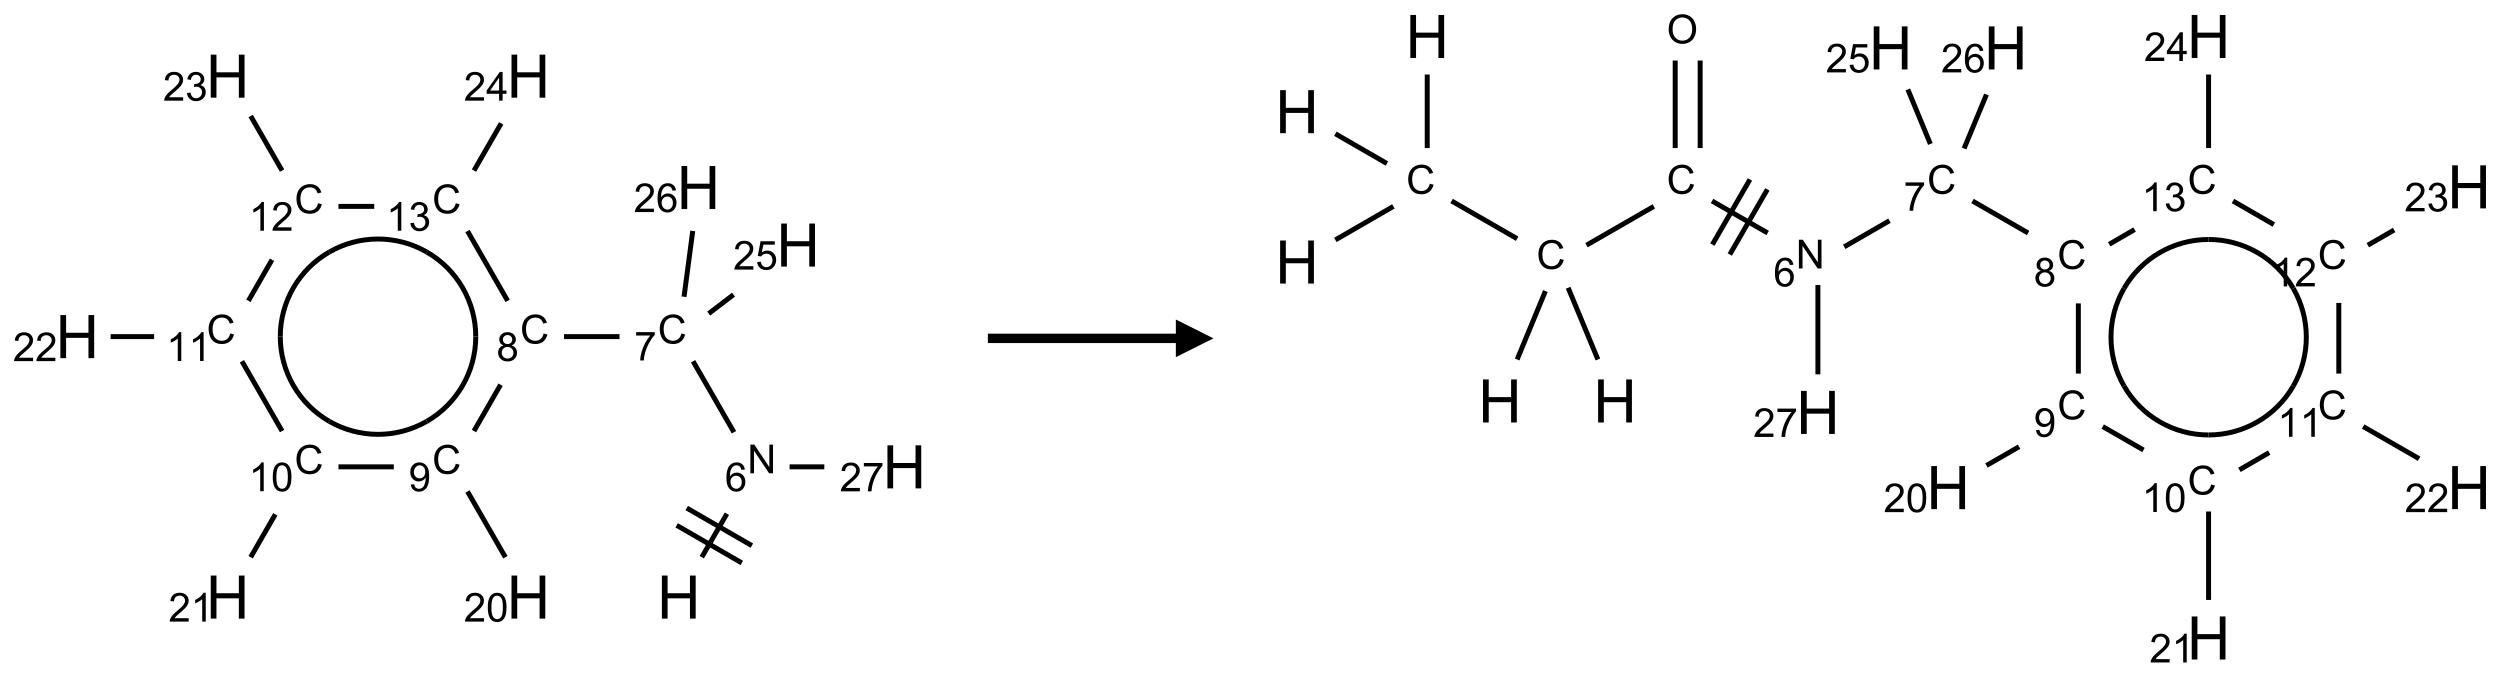 <?xml version="1.0" encoding="UTF-8"?>
<svg xmlns="http://www.w3.org/2000/svg" xmlns:xlink="http://www.w3.org/1999/xlink" width="665" height="180" viewBox="0 0 665 180">
<defs>
<g>
<g id="glyph-0-0">
<path d="M 2 0 L 2 -10 L 10 -10 L 10 0 Z M 2.25 -0.25 L 9.75 -0.25 L 9.75 -9.75 L 2.25 -9.75 Z M 2.25 -0.25 "/>
</g>
<g id="glyph-0-1">
<path d="M 1.281 0 L 1.281 -11.453 L 2.797 -11.453 L 2.797 -6.75 L 8.75 -6.75 L 8.75 -11.453 L 10.266 -11.453 L 10.266 0 L 8.75 0 L 8.75 -5.398 L 2.797 -5.398 L 2.797 0 Z M 1.281 0 "/>
</g>
<g id="glyph-1-0">
<path d="M 1.332 0 L 1.332 -6.668 L 6.668 -6.668 L 6.668 0 Z M 1.5 -0.168 L 6.5 -0.168 L 6.5 -6.5 L 1.5 -6.5 Z M 1.5 -0.168 "/>
</g>
<g id="glyph-1-1">
<path d="M 0.812 0 L 0.812 -7.637 L 1.848 -7.637 L 5.859 -1.641 L 5.859 -7.637 L 6.828 -7.637 L 6.828 0 L 5.793 0 L 1.781 -6 L 1.781 0 Z M 0.812 0 "/>
</g>
<g id="glyph-1-2">
<path d="M 5.309 -5.766 L 4.375 -5.691 C 4.293 -6.059 4.172 -6.328 4.02 -6.496 C 3.766 -6.762 3.453 -6.895 3.082 -6.895 C 2.785 -6.895 2.523 -6.812 2.297 -6.645 C 2 -6.43 1.77 -6.117 1.598 -5.703 C 1.43 -5.289 1.34 -4.703 1.332 -3.938 C 1.559 -4.281 1.836 -4.535 2.16 -4.703 C 2.488 -4.871 2.828 -4.953 3.188 -4.953 C 3.812 -4.953 4.344 -4.723 4.785 -4.262 C 5.223 -3.801 5.441 -3.207 5.441 -2.48 C 5.441 -2 5.34 -1.555 5.133 -1.145 C 4.926 -0.73 4.641 -0.418 4.281 -0.199 C 3.922 0.02 3.512 0.129 3.051 0.129 C 2.27 0.129 1.633 -0.156 1.141 -0.73 C 0.648 -1.305 0.402 -2.254 0.402 -3.574 C 0.402 -5.051 0.672 -6.121 1.219 -6.793 C 1.695 -7.375 2.336 -7.668 3.141 -7.668 C 3.742 -7.668 4.234 -7.5 4.617 -7.16 C 5 -6.824 5.23 -6.359 5.309 -5.766 Z M 1.48 -2.473 C 1.48 -2.152 1.547 -1.844 1.684 -1.547 C 1.82 -1.25 2.016 -1.027 2.262 -0.871 C 2.508 -0.719 2.766 -0.641 3.035 -0.641 C 3.434 -0.641 3.773 -0.801 4.059 -1.121 C 4.344 -1.441 4.484 -1.875 4.484 -2.422 C 4.484 -2.949 4.344 -3.367 4.062 -3.668 C 3.781 -3.973 3.426 -4.125 3 -4.125 C 2.578 -4.125 2.219 -3.973 1.922 -3.668 C 1.625 -3.363 1.48 -2.969 1.48 -2.473 Z M 1.48 -2.473 "/>
</g>
<g id="glyph-1-3">
<path d="M 6.27 -2.676 L 7.281 -2.422 C 7.07 -1.594 6.688 -0.961 6.137 -0.523 C 5.586 -0.086 4.914 0.129 4.121 0.129 C 3.297 0.129 2.629 -0.039 2.113 -0.371 C 1.598 -0.707 1.203 -1.191 0.934 -1.828 C 0.664 -2.465 0.531 -3.145 0.531 -3.875 C 0.531 -4.672 0.684 -5.363 0.988 -5.957 C 1.293 -6.547 1.723 -6.996 2.285 -7.305 C 2.844 -7.613 3.461 -7.766 4.137 -7.766 C 4.898 -7.766 5.543 -7.57 6.062 -7.184 C 6.582 -6.793 6.945 -6.246 7.152 -5.543 L 6.156 -5.309 C 5.98 -5.863 5.723 -6.266 5.387 -6.52 C 5.051 -6.773 4.625 -6.902 4.113 -6.902 C 3.527 -6.902 3.039 -6.762 2.645 -6.48 C 2.25 -6.199 1.973 -5.82 1.812 -5.348 C 1.652 -4.871 1.574 -4.383 1.574 -3.879 C 1.574 -3.23 1.668 -2.664 1.855 -2.18 C 2.047 -1.695 2.34 -1.332 2.738 -1.094 C 3.137 -0.855 3.57 -0.734 4.035 -0.734 C 4.602 -0.734 5.082 -0.898 5.473 -1.223 C 5.867 -1.551 6.133 -2.035 6.27 -2.676 Z M 6.27 -2.676 "/>
</g>
<g id="glyph-1-4">
<path d="M 0.504 -6.637 L 0.504 -7.535 L 5.449 -7.535 L 5.449 -6.809 C 4.961 -6.289 4.48 -5.602 4.004 -4.746 C 3.527 -3.887 3.156 -3.004 2.895 -2.098 C 2.707 -1.461 2.59 -0.762 2.535 0 L 1.574 0 C 1.582 -0.602 1.703 -1.328 1.926 -2.176 C 2.152 -3.027 2.477 -3.848 2.898 -4.637 C 3.32 -5.426 3.77 -6.094 4.246 -6.637 Z M 0.504 -6.637 "/>
</g>
<g id="glyph-1-5">
<path d="M 1.887 -4.141 C 1.496 -4.281 1.207 -4.484 1.02 -4.75 C 0.832 -5.016 0.738 -5.328 0.738 -5.699 C 0.738 -6.254 0.938 -6.719 1.34 -7.098 C 1.738 -7.477 2.27 -7.668 2.934 -7.668 C 3.598 -7.668 4.137 -7.473 4.543 -7.086 C 4.949 -6.699 5.152 -6.227 5.152 -5.672 C 5.152 -5.316 5.059 -5.008 4.871 -4.746 C 4.688 -4.484 4.406 -4.281 4.027 -4.141 C 4.496 -3.988 4.852 -3.742 5.098 -3.402 C 5.34 -3.062 5.465 -2.656 5.465 -2.184 C 5.465 -1.531 5.234 -0.98 4.77 -0.535 C 4.309 -0.09 3.703 0.129 2.949 0.129 C 2.195 0.129 1.586 -0.094 1.125 -0.539 C 0.664 -0.984 0.434 -1.543 0.434 -2.207 C 0.434 -2.703 0.559 -3.121 0.809 -3.457 C 1.062 -3.793 1.422 -4.02 1.887 -4.141 Z M 1.699 -5.73 C 1.699 -5.367 1.812 -5.074 2.047 -4.844 C 2.281 -4.613 2.582 -4.5 2.953 -4.5 C 3.312 -4.5 3.609 -4.613 3.84 -4.84 C 4.07 -5.066 4.188 -5.348 4.188 -5.676 C 4.188 -6.02 4.07 -6.309 3.832 -6.543 C 3.594 -6.777 3.297 -6.895 2.941 -6.895 C 2.586 -6.895 2.289 -6.781 2.051 -6.551 C 1.816 -6.324 1.699 -6.047 1.699 -5.73 Z M 1.395 -2.203 C 1.395 -1.938 1.461 -1.676 1.586 -1.426 C 1.711 -1.176 1.902 -0.984 2.152 -0.848 C 2.402 -0.711 2.672 -0.641 2.957 -0.641 C 3.406 -0.641 3.777 -0.785 4.066 -1.074 C 4.359 -1.363 4.504 -1.727 4.504 -2.172 C 4.504 -2.625 4.355 -2.996 4.055 -3.293 C 3.754 -3.586 3.379 -3.734 2.926 -3.734 C 2.484 -3.734 2.121 -3.59 1.832 -3.297 C 1.543 -3.004 1.395 -2.641 1.395 -2.203 Z M 1.395 -2.203 "/>
</g>
<g id="glyph-1-6">
<path d="M 0.582 -1.766 L 1.484 -1.848 C 1.562 -1.426 1.707 -1.117 1.922 -0.926 C 2.137 -0.734 2.414 -0.641 2.75 -0.641 C 3.039 -0.641 3.289 -0.707 3.508 -0.84 C 3.727 -0.973 3.902 -1.148 4.043 -1.367 C 4.18 -1.586 4.297 -1.887 4.391 -2.262 C 4.484 -2.637 4.531 -3.016 4.531 -3.406 C 4.531 -3.449 4.531 -3.512 4.527 -3.594 C 4.34 -3.297 4.082 -3.055 3.758 -2.867 C 3.434 -2.68 3.082 -2.59 2.703 -2.59 C 2.07 -2.59 1.535 -2.816 1.098 -3.277 C 0.66 -3.734 0.441 -4.34 0.441 -5.09 C 0.441 -5.863 0.672 -6.484 1.129 -6.957 C 1.586 -7.43 2.156 -7.668 2.844 -7.668 C 3.34 -7.668 3.793 -7.531 4.207 -7.266 C 4.617 -7 4.93 -6.617 5.145 -6.121 C 5.355 -5.629 5.465 -4.91 5.465 -3.973 C 5.465 -2.996 5.359 -2.223 5.145 -1.645 C 4.934 -1.066 4.617 -0.625 4.199 -0.324 C 3.781 -0.02 3.293 0.129 2.73 0.129 C 2.133 0.129 1.645 -0.035 1.266 -0.367 C 0.887 -0.699 0.66 -1.164 0.582 -1.766 Z M 4.422 -5.137 C 4.422 -5.676 4.277 -6.102 3.992 -6.418 C 3.707 -6.734 3.359 -6.891 2.957 -6.891 C 2.543 -6.891 2.18 -6.719 1.871 -6.379 C 1.562 -6.039 1.406 -5.598 1.406 -5.059 C 1.406 -4.57 1.555 -4.176 1.848 -3.871 C 2.141 -3.566 2.5 -3.418 2.934 -3.418 C 3.367 -3.418 3.723 -3.57 4.004 -3.871 C 4.281 -4.176 4.422 -4.598 4.422 -5.137 Z M 4.422 -5.137 "/>
</g>
<g id="glyph-1-7">
<path d="M 5.371 -0.902 L 5.371 0 L 0.324 0 C 0.316 -0.227 0.352 -0.441 0.434 -0.652 C 0.562 -0.996 0.766 -1.332 1.051 -1.668 C 1.332 -2 1.742 -2.387 2.277 -2.824 C 3.105 -3.504 3.668 -4.043 3.957 -4.441 C 4.25 -4.84 4.395 -5.215 4.395 -5.566 C 4.395 -5.938 4.262 -6.254 3.996 -6.508 C 3.73 -6.762 3.387 -6.891 2.957 -6.891 C 2.508 -6.891 2.145 -6.754 1.875 -6.484 C 1.605 -6.215 1.469 -5.84 1.465 -5.359 L 0.5 -5.457 C 0.566 -6.176 0.812 -6.727 1.246 -7.102 C 1.676 -7.477 2.254 -7.668 2.98 -7.668 C 3.711 -7.668 4.293 -7.465 4.719 -7.059 C 5.145 -6.652 5.359 -6.148 5.359 -5.547 C 5.359 -5.242 5.297 -4.941 5.172 -4.645 C 5.047 -4.352 4.84 -4.039 4.551 -3.715 C 4.262 -3.387 3.777 -2.938 3.105 -2.371 C 2.543 -1.898 2.18 -1.578 2.02 -1.41 C 1.859 -1.242 1.73 -1.07 1.625 -0.902 Z M 5.371 -0.902 "/>
</g>
<g id="glyph-1-8">
<path d="M 0.441 -3.766 C 0.441 -4.668 0.535 -5.395 0.723 -5.945 C 0.906 -6.496 1.184 -6.922 1.551 -7.219 C 1.918 -7.516 2.375 -7.668 2.934 -7.668 C 3.344 -7.668 3.703 -7.586 4.012 -7.418 C 4.32 -7.254 4.574 -7.016 4.777 -6.707 C 4.977 -6.395 5.137 -6.016 5.25 -5.57 C 5.363 -5.125 5.422 -4.523 5.422 -3.766 C 5.422 -2.871 5.328 -2.148 5.145 -1.598 C 4.961 -1.047 4.688 -0.621 4.32 -0.32 C 3.953 -0.02 3.492 0.129 2.934 0.129 C 2.195 0.129 1.617 -0.133 1.199 -0.66 C 0.695 -1.297 0.441 -2.332 0.441 -3.766 Z M 1.406 -3.766 C 1.406 -2.512 1.555 -1.68 1.848 -1.262 C 2.141 -0.848 2.5 -0.641 2.934 -0.641 C 3.363 -0.641 3.727 -0.848 4.02 -1.266 C 4.312 -1.684 4.457 -2.516 4.457 -3.766 C 4.457 -5.023 4.312 -5.859 4.02 -6.27 C 3.727 -6.684 3.359 -6.891 2.922 -6.891 C 2.492 -6.891 2.148 -6.707 1.891 -6.344 C 1.566 -5.879 1.406 -5.02 1.406 -3.766 Z M 1.406 -3.766 "/>
</g>
<g id="glyph-1-9">
<path d="M 3.973 0 L 3.035 0 L 3.035 -5.973 C 2.809 -5.758 2.516 -5.543 2.148 -5.328 C 1.781 -5.113 1.453 -4.953 1.16 -4.844 L 1.16 -5.75 C 1.684 -5.996 2.145 -6.297 2.535 -6.645 C 2.93 -6.996 3.207 -7.336 3.371 -7.668 L 3.973 -7.668 Z M 3.973 0 "/>
</g>
<g id="glyph-1-10">
<path d="M 0.449 -2.016 L 1.387 -2.141 C 1.492 -1.609 1.676 -1.227 1.934 -0.992 C 2.191 -0.758 2.508 -0.641 2.879 -0.641 C 3.32 -0.641 3.695 -0.793 3.996 -1.098 C 4.301 -1.402 4.453 -1.781 4.453 -2.234 C 4.453 -2.664 4.312 -3.02 4.031 -3.301 C 3.75 -3.578 3.391 -3.719 2.957 -3.719 C 2.781 -3.719 2.562 -3.684 2.297 -3.613 L 2.402 -4.438 C 2.465 -4.43 2.516 -4.426 2.551 -4.426 C 2.949 -4.426 3.312 -4.531 3.629 -4.738 C 3.949 -4.949 4.109 -5.27 4.109 -5.703 C 4.109 -6.047 3.992 -6.332 3.762 -6.559 C 3.527 -6.785 3.227 -6.895 2.859 -6.895 C 2.496 -6.895 2.191 -6.781 1.949 -6.551 C 1.707 -6.324 1.547 -5.98 1.48 -5.52 L 0.543 -5.688 C 0.656 -6.316 0.918 -6.805 1.324 -7.148 C 1.73 -7.492 2.234 -7.668 2.84 -7.668 C 3.254 -7.668 3.641 -7.578 3.988 -7.398 C 4.34 -7.219 4.609 -6.977 4.793 -6.668 C 4.98 -6.359 5.074 -6.031 5.074 -5.684 C 5.074 -5.352 4.984 -5.051 4.809 -4.781 C 4.629 -4.512 4.367 -4.297 4.02 -4.137 C 4.473 -4.031 4.824 -3.816 5.074 -3.488 C 5.324 -3.16 5.449 -2.75 5.449 -2.254 C 5.449 -1.59 5.203 -1.023 4.719 -0.559 C 4.234 -0.098 3.617 0.137 2.875 0.137 C 2.203 0.137 1.648 -0.062 1.207 -0.465 C 0.762 -0.863 0.512 -1.379 0.449 -2.016 Z M 0.449 -2.016 "/>
</g>
<g id="glyph-1-11">
<path d="M 3.449 0 L 3.449 -1.828 L 0.137 -1.828 L 0.137 -2.688 L 3.621 -7.637 L 4.387 -7.637 L 4.387 -2.688 L 5.418 -2.688 L 5.418 -1.828 L 4.387 -1.828 L 4.387 0 Z M 3.449 -2.688 L 3.449 -6.129 L 1.059 -2.688 Z M 3.449 -2.688 "/>
</g>
<g id="glyph-1-12">
<path d="M 0.441 -2 L 1.426 -2.082 C 1.5 -1.605 1.668 -1.242 1.934 -1.004 C 2.199 -0.762 2.52 -0.641 2.895 -0.641 C 3.348 -0.641 3.73 -0.812 4.043 -1.152 C 4.355 -1.492 4.512 -1.941 4.512 -2.504 C 4.512 -3.039 4.359 -3.461 4.059 -3.77 C 3.758 -4.078 3.367 -4.234 2.879 -4.234 C 2.578 -4.234 2.305 -4.164 2.062 -4.027 C 1.82 -3.891 1.629 -3.715 1.488 -3.496 L 0.609 -3.609 L 1.348 -7.531 L 5.145 -7.531 L 5.145 -6.637 L 2.098 -6.637 L 1.688 -4.582 C 2.145 -4.902 2.625 -5.062 3.129 -5.062 C 3.797 -5.062 4.359 -4.832 4.816 -4.371 C 5.277 -3.91 5.504 -3.312 5.504 -2.59 C 5.504 -1.898 5.305 -1.301 4.902 -0.797 C 4.41 -0.18 3.742 0.129 2.895 0.129 C 2.199 0.129 1.633 -0.062 1.195 -0.453 C 0.758 -0.844 0.504 -1.359 0.441 -2 Z M 0.441 -2 "/>
</g>
<g id="glyph-1-13">
<path d="M 0.516 -3.719 C 0.516 -4.984 0.855 -5.977 1.535 -6.695 C 2.215 -7.414 3.094 -7.77 4.172 -7.77 C 4.875 -7.77 5.512 -7.602 6.078 -7.266 C 6.645 -6.93 7.074 -6.461 7.371 -5.855 C 7.668 -5.254 7.816 -4.57 7.816 -3.809 C 7.816 -3.035 7.66 -2.34 7.348 -1.73 C 7.035 -1.117 6.594 -0.656 6.02 -0.34 C 5.449 -0.027 4.828 0.129 4.168 0.129 C 3.449 0.129 2.805 -0.043 2.238 -0.391 C 1.672 -0.738 1.246 -1.211 0.953 -1.812 C 0.66 -2.414 0.516 -3.047 0.516 -3.719 Z M 1.559 -3.703 C 1.559 -2.781 1.805 -2.059 2.301 -1.527 C 2.793 -1 3.414 -0.734 4.16 -0.734 C 4.922 -0.734 5.547 -1 6.039 -1.535 C 6.531 -2.07 6.777 -2.828 6.777 -3.812 C 6.777 -4.434 6.672 -4.977 6.461 -5.441 C 6.25 -5.902 5.945 -6.262 5.539 -6.52 C 5.133 -6.773 4.68 -6.902 4.176 -6.902 C 3.461 -6.902 2.848 -6.656 2.332 -6.164 C 1.816 -5.672 1.559 -4.852 1.559 -3.703 Z M 1.559 -3.703 "/>
</g>
</g>
</defs>
<path fill="none" stroke-width="0.033" stroke-linecap="butt" stroke-linejoin="miter" stroke="rgb(0%, 0%, 0%)" stroke-opacity="1" stroke-miterlimit="10" d="M 4.153 3.199 L 4.32 2.91 " transform="matrix(40, 0, 0, 40, 20.553, 20.258)"/>
<path fill="none" stroke-width="0.033" stroke-linecap="butt" stroke-linejoin="miter" stroke="rgb(0%, 0%, 0%)" stroke-opacity="1" stroke-miterlimit="10" d="M 4.486 3.122 L 4.053 2.872 " transform="matrix(40, 0, 0, 40, 20.553, 20.258)"/>
<path fill="none" stroke-width="0.033" stroke-linecap="butt" stroke-linejoin="miter" stroke="rgb(0%, 0%, 0%)" stroke-opacity="1" stroke-miterlimit="10" d="M 4.419 3.237 L 3.986 2.987 " transform="matrix(40, 0, 0, 40, 20.553, 20.258)"/>
<path fill="none" stroke-width="0.033" stroke-linecap="butt" stroke-linejoin="miter" stroke="rgb(0%, 0%, 0%)" stroke-opacity="1" stroke-miterlimit="10" d="M 4.367 2.368 L 4.095 1.896 " transform="matrix(40, 0, 0, 40, 20.553, 20.258)"/>
<path fill="none" stroke-width="0.033" stroke-linecap="butt" stroke-linejoin="miter" stroke="rgb(0%, 0%, 0%)" stroke-opacity="1" stroke-miterlimit="10" d="M 3.606 1.732 L 3.237 1.732 " transform="matrix(40, 0, 0, 40, 20.553, 20.258)"/>
<path fill="none" stroke-width="0.033" stroke-linecap="butt" stroke-linejoin="miter" stroke="rgb(0%, 0%, 0%)" stroke-opacity="1" stroke-miterlimit="10" d="M 2.815 2.052 L 2.638 2.36 " transform="matrix(40, 0, 0, 40, 20.553, 20.258)"/>
<path fill="none" stroke-width="0.033" stroke-linecap="butt" stroke-linejoin="miter" stroke="rgb(0%, 0%, 0%)" stroke-opacity="1" stroke-miterlimit="10" d="M 2.595 2.762 L 2.847 3.199 " transform="matrix(40, 0, 0, 40, 20.553, 20.258)"/>
<path fill="none" stroke-width="0.033" stroke-linecap="butt" stroke-linejoin="miter" stroke="rgb(0%, 0%, 0%)" stroke-opacity="1" stroke-miterlimit="10" d="M 2.105 2.598 L 1.737 2.598 " transform="matrix(40, 0, 0, 40, 20.553, 20.258)"/>
<path fill="none" stroke-width="0.033" stroke-linecap="butt" stroke-linejoin="miter" stroke="rgb(0%, 0%, 0%)" stroke-opacity="1" stroke-miterlimit="10" d="M 1.317 2.914 L 1.153 3.199 " transform="matrix(40, 0, 0, 40, 20.553, 20.258)"/>
<path fill="none" stroke-width="0.033" stroke-linecap="butt" stroke-linejoin="miter" stroke="rgb(0%, 0%, 0%)" stroke-opacity="1" stroke-miterlimit="10" d="M 1.362 2.36 L 1.095 1.896 " transform="matrix(40, 0, 0, 40, 20.553, 20.258)"/>
<path fill="none" stroke-width="0.033" stroke-linecap="butt" stroke-linejoin="miter" stroke="rgb(0%, 0%, 0%)" stroke-opacity="1" stroke-miterlimit="10" d="M 0.511 1.732 L 0.222 1.732 " transform="matrix(40, 0, 0, 40, 20.553, 20.258)"/>
<path fill="none" stroke-width="0.033" stroke-linecap="butt" stroke-linejoin="miter" stroke="rgb(0%, 0%, 0%)" stroke-opacity="1" stroke-miterlimit="10" d="M 1.138 1.494 L 1.295 1.221 " transform="matrix(40, 0, 0, 40, 20.553, 20.258)"/>
<path fill="none" stroke-width="0.033" stroke-linecap="butt" stroke-linejoin="miter" stroke="rgb(0%, 0%, 0%)" stroke-opacity="1" stroke-miterlimit="10" d="M 1.362 0.628 L 1.153 0.265 " transform="matrix(40, 0, 0, 40, 20.553, 20.258)"/>
<path fill="none" stroke-width="0.033" stroke-linecap="butt" stroke-linejoin="miter" stroke="rgb(0%, 0%, 0%)" stroke-opacity="1" stroke-miterlimit="10" d="M 1.737 0.866 L 1.975 0.866 " transform="matrix(40, 0, 0, 40, 20.553, 20.258)"/>
<path fill="none" stroke-width="0.033" stroke-linecap="butt" stroke-linejoin="miter" stroke="rgb(0%, 0%, 0%)" stroke-opacity="1" stroke-miterlimit="10" d="M 2.595 1.03 L 2.862 1.494 " transform="matrix(40, 0, 0, 40, 20.553, 20.258)"/>
<path fill="none" stroke-width="0.033" stroke-linecap="butt" stroke-linejoin="miter" stroke="rgb(0%, 0%, 0%)" stroke-opacity="1" stroke-miterlimit="10" d="M 2.638 0.628 L 2.819 0.314 " transform="matrix(40, 0, 0, 40, 20.553, 20.258)"/>
<path fill="none" stroke-width="0.033" stroke-linecap="butt" stroke-linejoin="miter" stroke="rgb(0%, 0%, 0%)" stroke-opacity="1" stroke-miterlimit="10" d="M 4.199 1.579 L 4.364 1.453 " transform="matrix(40, 0, 0, 40, 20.553, 20.258)"/>
<path fill="none" stroke-width="0.033" stroke-linecap="butt" stroke-linejoin="miter" stroke="rgb(0%, 0%, 0%)" stroke-opacity="1" stroke-miterlimit="10" d="M 4.035 1.467 L 4.093 1.029 " transform="matrix(40, 0, 0, 40, 20.553, 20.258)"/>
<path fill="none" stroke-width="0.033" stroke-linecap="butt" stroke-linejoin="miter" stroke="rgb(0%, 0%, 0%)" stroke-opacity="1" stroke-miterlimit="10" d="M 4.737 2.598 L 4.968 2.598 " transform="matrix(40, 0, 0, 40, 20.553, 20.258)"/>
<path fill="none" stroke-width="0.033" stroke-linecap="butt" stroke-linejoin="miter" stroke="rgb(0%, 0%, 0%)" stroke-opacity="1" stroke-miterlimit="10" d="M 2.65 1.732 C 2.65 1.964 2.526 2.179 2.325 2.295 " transform="matrix(40, 0, 0, 40, 20.553, 20.258)"/>
<path fill="none" stroke-width="0.033" stroke-linecap="butt" stroke-linejoin="miter" stroke="rgb(0%, 0%, 0%)" stroke-opacity="1" stroke-miterlimit="10" d="M 2.325 1.17 C 2.526 1.286 2.65 1.5 2.65 1.732 " transform="matrix(40, 0, 0, 40, 20.553, 20.258)"/>
<path fill="none" stroke-width="0.033" stroke-linecap="butt" stroke-linejoin="miter" stroke="rgb(0%, 0%, 0%)" stroke-opacity="1" stroke-miterlimit="10" d="M 1.675 1.17 C 1.876 1.054 2.124 1.054 2.325 1.17 " transform="matrix(40, 0, 0, 40, 20.553, 20.258)"/>
<path fill="none" stroke-width="0.033" stroke-linecap="butt" stroke-linejoin="miter" stroke="rgb(0%, 0%, 0%)" stroke-opacity="1" stroke-miterlimit="10" d="M 1.35 1.732 C 1.35 1.5 1.474 1.286 1.675 1.17 " transform="matrix(40, 0, 0, 40, 20.553, 20.258)"/>
<path fill="none" stroke-width="0.033" stroke-linecap="butt" stroke-linejoin="miter" stroke="rgb(0%, 0%, 0%)" stroke-opacity="1" stroke-miterlimit="10" d="M 1.675 2.295 C 1.474 2.179 1.35 1.964 1.35 1.732 " transform="matrix(40, 0, 0, 40, 20.553, 20.258)"/>
<path fill="none" stroke-width="0.033" stroke-linecap="butt" stroke-linejoin="miter" stroke="rgb(0%, 0%, 0%)" stroke-opacity="1" stroke-miterlimit="10" d="M 2.325 2.295 C 2.124 2.411 1.876 2.411 1.675 2.295 " transform="matrix(40, 0, 0, 40, 20.553, 20.258)"/>
<g fill="rgb(0%, 0%, 0%)" fill-opacity="1">
<use xlink:href="#glyph-0-1" x="174.781" y="164.551"/>
</g>
<g fill="rgb(0%, 0%, 0%)" fill-opacity="1">
<use xlink:href="#glyph-1-1" x="198.789" y="125.895"/>
</g>
<g fill="rgb(0%, 0%, 0%)" fill-opacity="1">
<use xlink:href="#glyph-1-2" x="192.824" y="130.66"/>
</g>
<g fill="rgb(0%, 0%, 0%)" fill-opacity="1">
<use xlink:href="#glyph-1-3" x="174.961" y="91.383"/>
</g>
<g fill="rgb(0%, 0%, 0%)" fill-opacity="1">
<use xlink:href="#glyph-1-4" x="168.707" y="95.891"/>
</g>
<g fill="rgb(0%, 0%, 0%)" fill-opacity="1">
<use xlink:href="#glyph-1-3" x="138.336" y="91.383"/>
</g>
<g fill="rgb(0%, 0%, 0%)" fill-opacity="1">
<use xlink:href="#glyph-1-5" x="132.066" y="96.02"/>
</g>
<g fill="rgb(0%, 0%, 0%)" fill-opacity="1">
<use xlink:href="#glyph-1-3" x="114.961" y="126.027"/>
</g>
<g fill="rgb(0%, 0%, 0%)" fill-opacity="1">
<use xlink:href="#glyph-1-6" x="108.691" y="130.66"/>
</g>
<g fill="rgb(0%, 0%, 0%)" fill-opacity="1">
<use xlink:href="#glyph-0-1" x="134.781" y="164.551"/>
</g>
<g fill="rgb(0%, 0%, 0%)" fill-opacity="1">
<use xlink:href="#glyph-1-7" x="123.375" y="165.34"/>
<use xlink:href="#glyph-1-8" x="129.307" y="165.34"/>
</g>
<g fill="rgb(0%, 0%, 0%)" fill-opacity="1">
<use xlink:href="#glyph-1-3" x="78.336" y="126.027"/>
</g>
<g fill="rgb(0%, 0%, 0%)" fill-opacity="1">
<use xlink:href="#glyph-1-9" x="66.176" y="130.66"/>
<use xlink:href="#glyph-1-8" x="72.108" y="130.66"/>
</g>
<g fill="rgb(0%, 0%, 0%)" fill-opacity="1">
<use xlink:href="#glyph-0-1" x="54.781" y="164.551"/>
</g>
<g fill="rgb(0%, 0%, 0%)" fill-opacity="1">
<use xlink:href="#glyph-1-7" x="44.82" y="165.34"/>
<use xlink:href="#glyph-1-9" x="50.753" y="165.34"/>
</g>
<g fill="rgb(0%, 0%, 0%)" fill-opacity="1">
<use xlink:href="#glyph-1-3" x="54.961" y="91.383"/>
</g>
<g fill="rgb(0%, 0%, 0%)" fill-opacity="1">
<use xlink:href="#glyph-1-9" x="44.25" y="96.02"/>
<use xlink:href="#glyph-1-9" x="50.182" y="96.02"/>
</g>
<g fill="rgb(0%, 0%, 0%)" fill-opacity="1">
<use xlink:href="#glyph-0-1" x="14.781" y="95.266"/>
</g>
<g fill="rgb(0%, 0%, 0%)" fill-opacity="1">
<use xlink:href="#glyph-1-7" x="3.426" y="96.059"/>
<use xlink:href="#glyph-1-7" x="9.358" y="96.059"/>
</g>
<g fill="rgb(0%, 0%, 0%)" fill-opacity="1">
<use xlink:href="#glyph-1-3" x="78.336" y="56.742"/>
</g>
<g fill="rgb(0%, 0%, 0%)" fill-opacity="1">
<use xlink:href="#glyph-1-9" x="66.227" y="61.379"/>
<use xlink:href="#glyph-1-7" x="72.159" y="61.379"/>
</g>
<g fill="rgb(0%, 0%, 0%)" fill-opacity="1">
<use xlink:href="#glyph-0-1" x="54.781" y="25.984"/>
</g>
<g fill="rgb(0%, 0%, 0%)" fill-opacity="1">
<use xlink:href="#glyph-1-7" x="43.348" y="26.777"/>
<use xlink:href="#glyph-1-10" x="49.28" y="26.777"/>
</g>
<g fill="rgb(0%, 0%, 0%)" fill-opacity="1">
<use xlink:href="#glyph-1-3" x="114.961" y="56.742"/>
</g>
<g fill="rgb(0%, 0%, 0%)" fill-opacity="1">
<use xlink:href="#glyph-1-9" x="102.773" y="61.379"/>
<use xlink:href="#glyph-1-10" x="108.706" y="61.379"/>
</g>
<g fill="rgb(0%, 0%, 0%)" fill-opacity="1">
<use xlink:href="#glyph-0-1" x="134.781" y="25.984"/>
</g>
<g fill="rgb(0%, 0%, 0%)" fill-opacity="1">
<use xlink:href="#glyph-1-7" x="123.379" y="26.777"/>
<use xlink:href="#glyph-1-11" x="129.311" y="26.777"/>
</g>
<g fill="rgb(0%, 0%, 0%)" fill-opacity="1">
<use xlink:href="#glyph-0-1" x="206.516" y="70.918"/>
</g>
<g fill="rgb(0%, 0%, 0%)" fill-opacity="1">
<use xlink:href="#glyph-1-7" x="195.023" y="71.711"/>
<use xlink:href="#glyph-1-12" x="200.956" y="71.711"/>
</g>
<g fill="rgb(0%, 0%, 0%)" fill-opacity="1">
<use xlink:href="#glyph-0-1" x="180" y="55.609"/>
</g>
<g fill="rgb(0%, 0%, 0%)" fill-opacity="1">
<use xlink:href="#glyph-1-7" x="168.574" y="56.402"/>
<use xlink:href="#glyph-1-2" x="174.507" y="56.402"/>
</g>
<g fill="rgb(0%, 0%, 0%)" fill-opacity="1">
<use xlink:href="#glyph-0-1" x="234.781" y="129.91"/>
</g>
<g fill="rgb(0%, 0%, 0%)" fill-opacity="1">
<use xlink:href="#glyph-1-7" x="223.348" y="130.699"/>
<use xlink:href="#glyph-1-4" x="229.28" y="130.699"/>
</g>
<path fill-rule="nonzero" fill="rgb(0%, 0%, 0%)" fill-opacity="1" d="M 262.777 91.25 L 312.777 91.25 L 312.777 95 L 322.777 90 L 312.777 85 L 312.777 88.75 L 262.777 88.75 "/>
<path fill="none" stroke-width="0.033" stroke-linecap="butt" stroke-linejoin="miter" stroke="rgb(0%, 0%, 0%)" stroke-opacity="1" stroke-miterlimit="10" d="M 0.866 0.253 L 0.866 0.742 " transform="matrix(40, 0, 0, 40, 345.002, 9.701)"/>
<path fill="none" stroke-width="0.033" stroke-linecap="butt" stroke-linejoin="miter" stroke="rgb(0%, 0%, 0%)" stroke-opacity="1" stroke-miterlimit="10" d="M 0.641 1.13 L 0.255 1.353 " transform="matrix(40, 0, 0, 40, 345.002, 9.701)"/>
<path fill="none" stroke-width="0.033" stroke-linecap="butt" stroke-linejoin="miter" stroke="rgb(0%, 0%, 0%)" stroke-opacity="1" stroke-miterlimit="10" d="M 0.598 0.845 L 0.255 0.647 " transform="matrix(40, 0, 0, 40, 345.002, 9.701)"/>
<path fill="none" stroke-width="0.033" stroke-linecap="butt" stroke-linejoin="miter" stroke="rgb(0%, 0%, 0%)" stroke-opacity="1" stroke-miterlimit="10" d="M 1.028 1.094 L 1.464 1.345 " transform="matrix(40, 0, 0, 40, 345.002, 9.701)"/>
<path fill="none" stroke-width="0.033" stroke-linecap="butt" stroke-linejoin="miter" stroke="rgb(0%, 0%, 0%)" stroke-opacity="1" stroke-miterlimit="10" d="M 1.803 1.671 L 2.001 2.148 " transform="matrix(40, 0, 0, 40, 345.002, 9.701)"/>
<path fill="none" stroke-width="0.033" stroke-linecap="butt" stroke-linejoin="miter" stroke="rgb(0%, 0%, 0%)" stroke-opacity="1" stroke-miterlimit="10" d="M 1.652 1.693 L 1.464 2.148 " transform="matrix(40, 0, 0, 40, 345.002, 9.701)"/>
<path fill="none" stroke-width="0.033" stroke-linecap="butt" stroke-linejoin="miter" stroke="rgb(0%, 0%, 0%)" stroke-opacity="1" stroke-miterlimit="10" d="M 1.925 1.388 L 2.373 1.13 " transform="matrix(40, 0, 0, 40, 345.002, 9.701)"/>
<path fill="none" stroke-width="0.033" stroke-linecap="butt" stroke-linejoin="miter" stroke="rgb(0%, 0%, 0%)" stroke-opacity="1" stroke-miterlimit="10" d="M 2.681 0.742 L 2.681 0.16 " transform="matrix(40, 0, 0, 40, 345.002, 9.701)"/>
<path fill="none" stroke-width="0.033" stroke-linecap="butt" stroke-linejoin="miter" stroke="rgb(0%, 0%, 0%)" stroke-opacity="1" stroke-miterlimit="10" d="M 2.515 0.742 L 2.515 0.16 " transform="matrix(40, 0, 0, 40, 345.002, 9.701)"/>
<path fill="none" stroke-width="0.033" stroke-linecap="butt" stroke-linejoin="miter" stroke="rgb(0%, 0%, 0%)" stroke-opacity="1" stroke-miterlimit="10" d="M 2.76 1.094 L 3.13 1.307 " transform="matrix(40, 0, 0, 40, 345.002, 9.701)"/>
<path fill="none" stroke-width="0.033" stroke-linecap="butt" stroke-linejoin="miter" stroke="rgb(0%, 0%, 0%)" stroke-opacity="1" stroke-miterlimit="10" d="M 2.878 1.45 L 3.128 1.017 " transform="matrix(40, 0, 0, 40, 345.002, 9.701)"/>
<path fill="none" stroke-width="0.033" stroke-linecap="butt" stroke-linejoin="miter" stroke="rgb(0%, 0%, 0%)" stroke-opacity="1" stroke-miterlimit="10" d="M 2.762 1.384 L 3.012 0.951 " transform="matrix(40, 0, 0, 40, 345.002, 9.701)"/>
<path fill="none" stroke-width="0.033" stroke-linecap="butt" stroke-linejoin="miter" stroke="rgb(0%, 0%, 0%)" stroke-opacity="1" stroke-miterlimit="10" d="M 3.639 1.399 L 3.94 1.225 " transform="matrix(40, 0, 0, 40, 345.002, 9.701)"/>
<path fill="none" stroke-width="0.033" stroke-linecap="butt" stroke-linejoin="miter" stroke="rgb(0%, 0%, 0%)" stroke-opacity="1" stroke-miterlimit="10" d="M 4.492 1.094 L 4.862 1.307 " transform="matrix(40, 0, 0, 40, 345.002, 9.701)"/>
<path fill="none" stroke-width="0.033" stroke-linecap="butt" stroke-linejoin="miter" stroke="rgb(0%, 0%, 0%)" stroke-opacity="1" stroke-miterlimit="10" d="M 5.196 1.775 L 5.196 2.242 " transform="matrix(40, 0, 0, 40, 345.002, 9.701)"/>
<path fill="none" stroke-width="0.033" stroke-linecap="butt" stroke-linejoin="miter" stroke="rgb(0%, 0%, 0%)" stroke-opacity="1" stroke-miterlimit="10" d="M 4.802 2.728 L 4.585 2.853 " transform="matrix(40, 0, 0, 40, 345.002, 9.701)"/>
<path fill="none" stroke-width="0.033" stroke-linecap="butt" stroke-linejoin="miter" stroke="rgb(0%, 0%, 0%)" stroke-opacity="1" stroke-miterlimit="10" d="M 5.358 2.594 L 5.629 2.75 " transform="matrix(40, 0, 0, 40, 345.002, 9.701)"/>
<path fill="none" stroke-width="0.033" stroke-linecap="butt" stroke-linejoin="miter" stroke="rgb(0%, 0%, 0%)" stroke-opacity="1" stroke-miterlimit="10" d="M 6.062 3.159 L 6.062 3.747 " transform="matrix(40, 0, 0, 40, 345.002, 9.701)"/>
<path fill="none" stroke-width="0.033" stroke-linecap="butt" stroke-linejoin="miter" stroke="rgb(0%, 0%, 0%)" stroke-opacity="1" stroke-miterlimit="10" d="M 6.267 2.882 L 6.465 2.767 " transform="matrix(40, 0, 0, 40, 345.002, 9.701)"/>
<path fill="none" stroke-width="0.033" stroke-linecap="butt" stroke-linejoin="miter" stroke="rgb(0%, 0%, 0%)" stroke-opacity="1" stroke-miterlimit="10" d="M 7.09 2.594 L 7.462 2.808 " transform="matrix(40, 0, 0, 40, 345.002, 9.701)"/>
<path fill="none" stroke-width="0.033" stroke-linecap="butt" stroke-linejoin="miter" stroke="rgb(0%, 0%, 0%)" stroke-opacity="1" stroke-miterlimit="10" d="M 6.928 2.242 L 6.928 1.772 " transform="matrix(40, 0, 0, 40, 345.002, 9.701)"/>
<path fill="none" stroke-width="0.033" stroke-linecap="butt" stroke-linejoin="miter" stroke="rgb(0%, 0%, 0%)" stroke-opacity="1" stroke-miterlimit="10" d="M 7.121 1.388 L 7.296 1.287 " transform="matrix(40, 0, 0, 40, 345.002, 9.701)"/>
<path fill="none" stroke-width="0.033" stroke-linecap="butt" stroke-linejoin="miter" stroke="rgb(0%, 0%, 0%)" stroke-opacity="1" stroke-miterlimit="10" d="M 6.496 1.251 L 6.224 1.094 " transform="matrix(40, 0, 0, 40, 345.002, 9.701)"/>
<path fill="none" stroke-width="0.033" stroke-linecap="butt" stroke-linejoin="miter" stroke="rgb(0%, 0%, 0%)" stroke-opacity="1" stroke-miterlimit="10" d="M 5.57 1.284 L 5.401 1.382 " transform="matrix(40, 0, 0, 40, 345.002, 9.701)"/>
<path fill="none" stroke-width="0.033" stroke-linecap="butt" stroke-linejoin="miter" stroke="rgb(0%, 0%, 0%)" stroke-opacity="1" stroke-miterlimit="10" d="M 6.062 0.742 L 6.062 0.253 " transform="matrix(40, 0, 0, 40, 345.002, 9.701)"/>
<path fill="none" stroke-width="0.033" stroke-linecap="butt" stroke-linejoin="miter" stroke="rgb(0%, 0%, 0%)" stroke-opacity="1" stroke-miterlimit="10" d="M 4.212 0.715 L 4.062 0.352 " transform="matrix(40, 0, 0, 40, 345.002, 9.701)"/>
<path fill="none" stroke-width="0.033" stroke-linecap="butt" stroke-linejoin="miter" stroke="rgb(0%, 0%, 0%)" stroke-opacity="1" stroke-miterlimit="10" d="M 4.436 0.745 L 4.585 0.386 " transform="matrix(40, 0, 0, 40, 345.002, 9.701)"/>
<path fill="none" stroke-width="0.033" stroke-linecap="butt" stroke-linejoin="miter" stroke="rgb(0%, 0%, 0%)" stroke-opacity="1" stroke-miterlimit="10" d="M 3.464 1.653 L 3.464 2.247 " transform="matrix(40, 0, 0, 40, 345.002, 9.701)"/>
<path fill="none" stroke-width="0.033" stroke-linecap="butt" stroke-linejoin="miter" stroke="rgb(0%, 0%, 0%)" stroke-opacity="1" stroke-miterlimit="10" d="M 5.5 2.325 C 5.384 2.124 5.384 1.876 5.5 1.675 " transform="matrix(40, 0, 0, 40, 345.002, 9.701)"/>
<path fill="none" stroke-width="0.033" stroke-linecap="butt" stroke-linejoin="miter" stroke="rgb(0%, 0%, 0%)" stroke-opacity="1" stroke-miterlimit="10" d="M 6.062 2.65 C 5.83 2.65 5.616 2.526 5.5 2.325 " transform="matrix(40, 0, 0, 40, 345.002, 9.701)"/>
<path fill="none" stroke-width="0.033" stroke-linecap="butt" stroke-linejoin="miter" stroke="rgb(0%, 0%, 0%)" stroke-opacity="1" stroke-miterlimit="10" d="M 6.625 2.325 C 6.509 2.526 6.294 2.65 6.062 2.65 " transform="matrix(40, 0, 0, 40, 345.002, 9.701)"/>
<path fill="none" stroke-width="0.033" stroke-linecap="butt" stroke-linejoin="miter" stroke="rgb(0%, 0%, 0%)" stroke-opacity="1" stroke-miterlimit="10" d="M 6.625 1.675 C 6.741 1.876 6.741 2.124 6.625 2.325 " transform="matrix(40, 0, 0, 40, 345.002, 9.701)"/>
<path fill="none" stroke-width="0.033" stroke-linecap="butt" stroke-linejoin="miter" stroke="rgb(0%, 0%, 0%)" stroke-opacity="1" stroke-miterlimit="10" d="M 6.062 1.35 C 6.294 1.35 6.509 1.474 6.625 1.675 " transform="matrix(40, 0, 0, 40, 345.002, 9.701)"/>
<path fill="none" stroke-width="0.033" stroke-linecap="butt" stroke-linejoin="miter" stroke="rgb(0%, 0%, 0%)" stroke-opacity="1" stroke-miterlimit="10" d="M 5.5 1.675 C 5.616 1.474 5.83 1.35 6.062 1.35 " transform="matrix(40, 0, 0, 40, 345.002, 9.701)"/>
<g fill="rgb(0%, 0%, 0%)" fill-opacity="1">
<use xlink:href="#glyph-0-1" x="373.871" y="15.43"/>
</g>
<g fill="rgb(0%, 0%, 0%)" fill-opacity="1">
<use xlink:href="#glyph-1-3" x="374.051" y="51.547"/>
</g>
<g fill="rgb(0%, 0%, 0%)" fill-opacity="1">
<use xlink:href="#glyph-0-1" x="339.23" y="75.43"/>
</g>
<g fill="rgb(0%, 0%, 0%)" fill-opacity="1">
<use xlink:href="#glyph-0-1" x="339.23" y="35.43"/>
</g>
<g fill="rgb(0%, 0%, 0%)" fill-opacity="1">
<use xlink:href="#glyph-1-3" x="408.691" y="71.547"/>
</g>
<g fill="rgb(0%, 0%, 0%)" fill-opacity="1">
<use xlink:href="#glyph-0-1" x="423.82" y="112.383"/>
</g>
<g fill="rgb(0%, 0%, 0%)" fill-opacity="1">
<use xlink:href="#glyph-0-1" x="393.203" y="112.383"/>
</g>
<g fill="rgb(0%, 0%, 0%)" fill-opacity="1">
<use xlink:href="#glyph-1-3" x="443.332" y="51.547"/>
</g>
<g fill="rgb(0%, 0%, 0%)" fill-opacity="1">
<use xlink:href="#glyph-1-13" x="443.348" y="11.551"/>
</g>
<g fill="rgb(0%, 0%, 0%)" fill-opacity="1">
<use xlink:href="#glyph-1-1" x="477.691" y="71.414"/>
</g>
<g fill="rgb(0%, 0%, 0%)" fill-opacity="1">
<use xlink:href="#glyph-1-2" x="471.727" y="76.184"/>
</g>
<g fill="rgb(0%, 0%, 0%)" fill-opacity="1">
<use xlink:href="#glyph-1-3" x="512.613" y="51.547"/>
</g>
<g fill="rgb(0%, 0%, 0%)" fill-opacity="1">
<use xlink:href="#glyph-1-4" x="506.363" y="56.055"/>
</g>
<g fill="rgb(0%, 0%, 0%)" fill-opacity="1">
<use xlink:href="#glyph-1-3" x="547.254" y="71.547"/>
</g>
<g fill="rgb(0%, 0%, 0%)" fill-opacity="1">
<use xlink:href="#glyph-1-5" x="540.988" y="76.184"/>
</g>
<g fill="rgb(0%, 0%, 0%)" fill-opacity="1">
<use xlink:href="#glyph-1-3" x="547.254" y="111.547"/>
</g>
<g fill="rgb(0%, 0%, 0%)" fill-opacity="1">
<use xlink:href="#glyph-1-6" x="540.988" y="116.184"/>
</g>
<g fill="rgb(0%, 0%, 0%)" fill-opacity="1">
<use xlink:href="#glyph-0-1" x="512.434" y="135.43"/>
</g>
<g fill="rgb(0%, 0%, 0%)" fill-opacity="1">
<use xlink:href="#glyph-1-7" x="501.027" y="136.223"/>
<use xlink:href="#glyph-1-8" x="506.96" y="136.223"/>
</g>
<g fill="rgb(0%, 0%, 0%)" fill-opacity="1">
<use xlink:href="#glyph-1-3" x="581.895" y="131.547"/>
</g>
<g fill="rgb(0%, 0%, 0%)" fill-opacity="1">
<use xlink:href="#glyph-1-9" x="569.738" y="136.184"/>
<use xlink:href="#glyph-1-8" x="575.671" y="136.184"/>
</g>
<g fill="rgb(0%, 0%, 0%)" fill-opacity="1">
<use xlink:href="#glyph-0-1" x="581.715" y="175.43"/>
</g>
<g fill="rgb(0%, 0%, 0%)" fill-opacity="1">
<use xlink:href="#glyph-1-7" x="571.758" y="176.223"/>
<use xlink:href="#glyph-1-9" x="577.69" y="176.223"/>
</g>
<g fill="rgb(0%, 0%, 0%)" fill-opacity="1">
<use xlink:href="#glyph-1-3" x="616.539" y="111.547"/>
</g>
<g fill="rgb(0%, 0%, 0%)" fill-opacity="1">
<use xlink:href="#glyph-1-9" x="605.828" y="116.184"/>
<use xlink:href="#glyph-1-9" x="611.76" y="116.184"/>
</g>
<g fill="rgb(0%, 0%, 0%)" fill-opacity="1">
<use xlink:href="#glyph-0-1" x="651" y="135.43"/>
</g>
<g fill="rgb(0%, 0%, 0%)" fill-opacity="1">
<use xlink:href="#glyph-1-7" x="639.645" y="136.223"/>
<use xlink:href="#glyph-1-7" x="645.577" y="136.223"/>
</g>
<g fill="rgb(0%, 0%, 0%)" fill-opacity="1">
<use xlink:href="#glyph-1-3" x="616.539" y="71.547"/>
</g>
<g fill="rgb(0%, 0%, 0%)" fill-opacity="1">
<use xlink:href="#glyph-1-9" x="604.43" y="76.184"/>
<use xlink:href="#glyph-1-7" x="610.362" y="76.184"/>
</g>
<g fill="rgb(0%, 0%, 0%)" fill-opacity="1">
<use xlink:href="#glyph-0-1" x="651" y="55.43"/>
</g>
<g fill="rgb(0%, 0%, 0%)" fill-opacity="1">
<use xlink:href="#glyph-1-7" x="639.566" y="56.223"/>
<use xlink:href="#glyph-1-10" x="645.499" y="56.223"/>
</g>
<g fill="rgb(0%, 0%, 0%)" fill-opacity="1">
<use xlink:href="#glyph-1-3" x="581.895" y="51.547"/>
</g>
<g fill="rgb(0%, 0%, 0%)" fill-opacity="1">
<use xlink:href="#glyph-1-9" x="569.711" y="56.184"/>
<use xlink:href="#glyph-1-10" x="575.643" y="56.184"/>
</g>
<g fill="rgb(0%, 0%, 0%)" fill-opacity="1">
<use xlink:href="#glyph-0-1" x="581.715" y="15.43"/>
</g>
<g fill="rgb(0%, 0%, 0%)" fill-opacity="1">
<use xlink:href="#glyph-1-7" x="570.316" y="16.223"/>
<use xlink:href="#glyph-1-11" x="576.249" y="16.223"/>
</g>
<g fill="rgb(0%, 0%, 0%)" fill-opacity="1">
<use xlink:href="#glyph-0-1" x="497.129" y="18.473"/>
</g>
<g fill="rgb(0%, 0%, 0%)" fill-opacity="1">
<use xlink:href="#glyph-1-7" x="485.637" y="19.266"/>
<use xlink:href="#glyph-1-12" x="491.569" y="19.266"/>
</g>
<g fill="rgb(0%, 0%, 0%)" fill-opacity="1">
<use xlink:href="#glyph-0-1" x="527.742" y="18.473"/>
</g>
<g fill="rgb(0%, 0%, 0%)" fill-opacity="1">
<use xlink:href="#glyph-1-7" x="516.316" y="19.266"/>
<use xlink:href="#glyph-1-2" x="522.249" y="19.266"/>
</g>
<g fill="rgb(0%, 0%, 0%)" fill-opacity="1">
<use xlink:href="#glyph-0-1" x="477.793" y="115.43"/>
</g>
<g fill="rgb(0%, 0%, 0%)" fill-opacity="1">
<use xlink:href="#glyph-1-7" x="466.363" y="116.223"/>
<use xlink:href="#glyph-1-4" x="472.296" y="116.223"/>
</g>
</svg>
